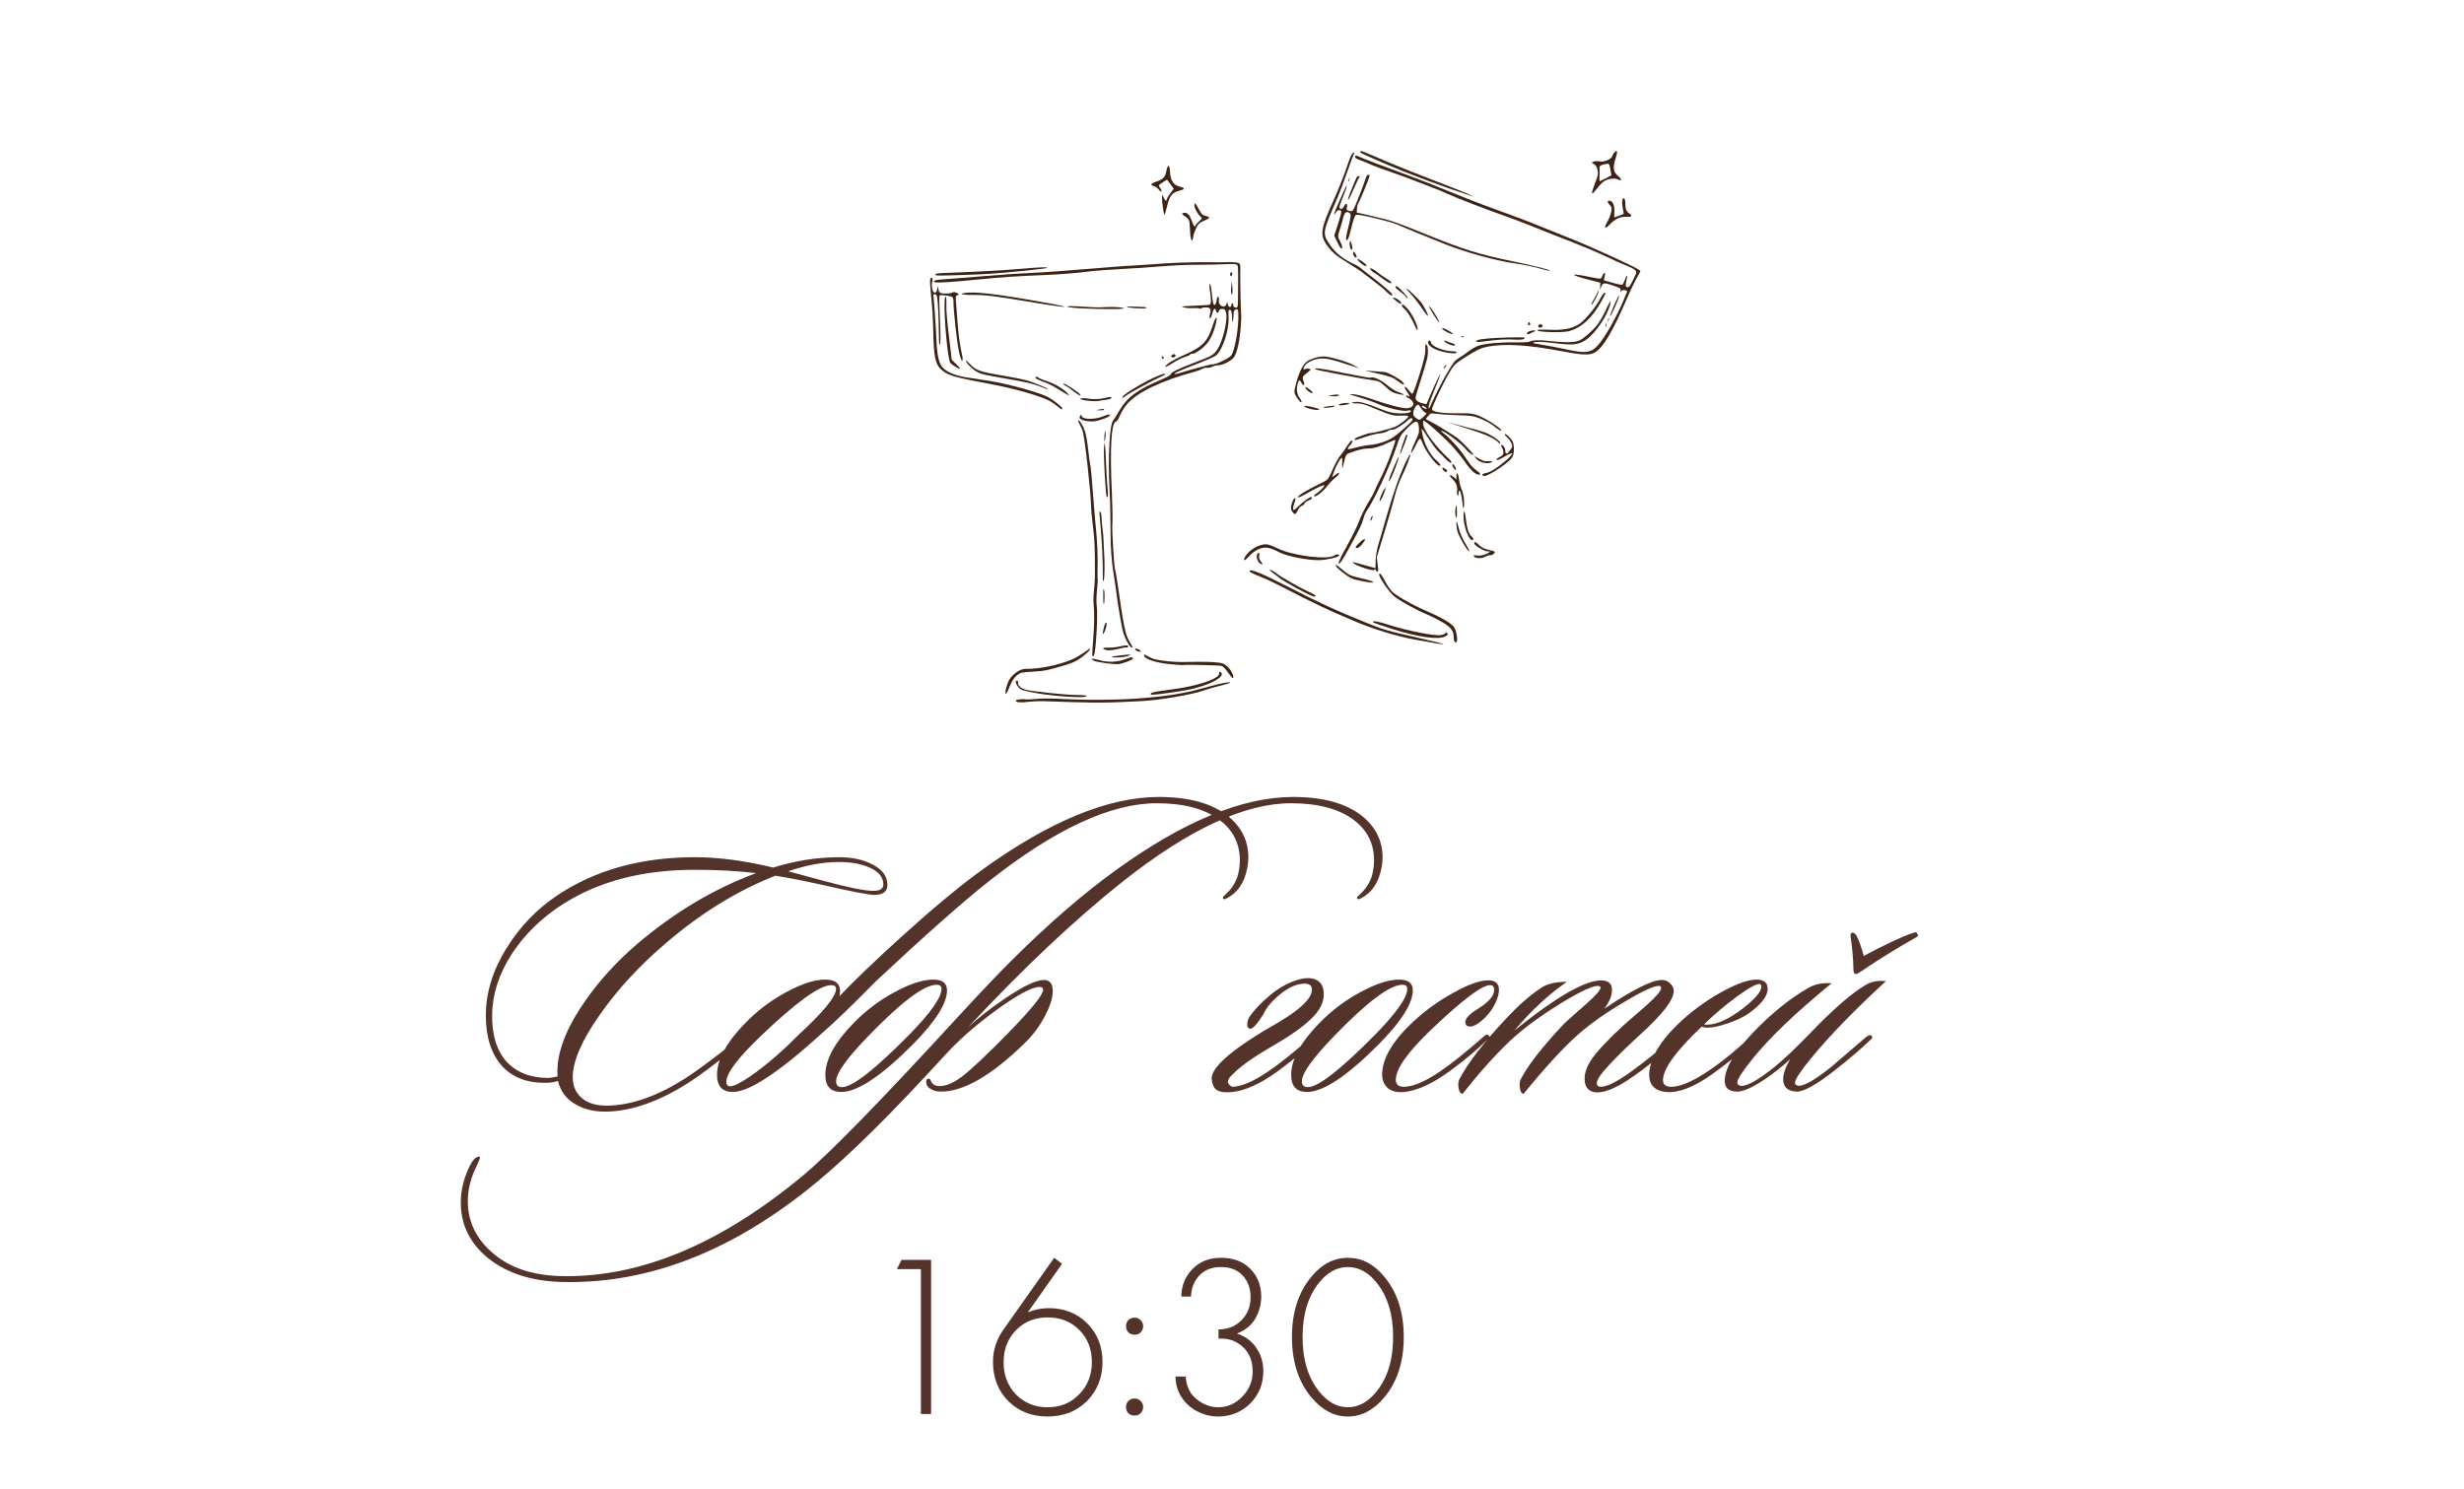 <?xml version="1.0" encoding="UTF-8"?> <svg xmlns="http://www.w3.org/2000/svg" width="326" height="197" viewBox="0 0 326 197" fill="none"><path d="M117.407 117.101C117.407 117.982 116.82 118.422 115.646 118.422C114.961 118.422 112.613 117.966 108.601 117.052C106.253 116.531 104.247 116.139 102.584 115.878C97.529 117.868 92.669 120.868 88.005 124.88C84.549 127.848 81.678 130.962 79.395 134.224C76.982 137.648 75.775 140.42 75.775 142.54C75.775 143.681 76.167 144.595 76.95 145.28C77.765 145.997 78.955 146.34 80.521 146.307C83.652 146.209 87.011 145.019 90.598 142.736C92.131 141.757 94.251 140.192 96.958 138.039C97.415 137.681 97.692 137.55 97.79 137.648C97.985 137.844 97.839 138.153 97.349 138.577C94.675 140.763 92.539 142.361 90.941 143.372C87.158 145.752 83.652 146.992 80.423 147.09C78.76 147.155 77.325 146.829 76.118 146.111C74.911 145.426 74.145 144.399 73.819 143.029C73.492 143.16 73.052 143.241 72.498 143.274C69.889 143.372 67.867 142.638 66.431 141.072C64.996 139.474 64.279 137.24 64.279 134.37C64.279 131.37 65.192 128.402 67.019 125.467C68.747 122.662 70.965 120.346 73.672 118.52C78.727 115.128 84.809 113.432 91.919 113.432C95.083 113.432 98.54 113.889 102.29 114.802C105.226 113.889 108.128 113.432 110.998 113.432C112.825 113.432 114.341 113.775 115.548 114.46C116.787 115.112 117.407 115.992 117.407 117.101ZM116.869 117.052C116.869 116.107 116.298 115.373 115.156 114.851C114.048 114.329 112.661 114.068 110.998 114.068C108.878 114.068 106.644 114.476 104.296 115.291C105.34 115.585 106.84 115.992 108.797 116.514C112.156 117.427 114.406 117.884 115.548 117.884C116.428 117.884 116.869 117.607 116.869 117.052ZM100.04 115.536C97.594 115.242 94.887 115.096 91.919 115.096C85.07 115.096 79.281 116.596 74.552 119.596C71.715 121.39 69.432 123.608 67.704 126.249C66.008 128.891 65.143 131.565 65.111 134.272C65.078 136.947 65.714 139.018 67.019 140.485C68.356 141.92 70.198 142.638 72.547 142.638C72.775 142.638 73.183 142.573 73.77 142.442C73.574 139.735 74.634 136.637 76.95 133.147C78.906 130.179 81.369 127.424 84.337 124.88C89.261 120.705 94.496 117.591 100.04 115.536ZM111.06 131.826C113.115 129.674 115.871 127.032 119.328 123.901C123.47 120.151 127.008 117.215 129.943 115.096C138.847 108.671 146.642 105.458 153.327 105.458C157.274 105.458 160.307 106.29 162.427 107.953C164.253 109.421 165.166 111.263 165.166 113.481C165.166 113.938 165.117 114.394 165.02 114.851C164.661 116.775 163.764 118.112 162.329 118.862C162.035 119.026 161.856 119.026 161.791 118.862C161.758 118.765 161.856 118.618 162.084 118.422C163.095 117.509 163.699 116.465 163.894 115.291C163.992 114.802 164.041 114.329 164.041 113.873C164.041 111.655 163.161 109.877 161.399 108.54C159.443 107.04 156.654 106.29 153.034 106.29C146.935 106.29 139.516 109.747 130.775 116.661C127.351 119.368 122.361 123.787 115.805 129.919C112.968 132.821 110.62 135.088 108.761 136.718C103.053 141.904 99.124 144.497 96.971 144.497C95.569 144.497 94.867 143.747 94.867 142.246C94.867 140.192 96.139 137.876 98.683 135.3C100.314 133.636 102.157 132.267 104.211 131.19C106.168 130.147 107.815 129.625 109.152 129.625C110.75 129.625 111.386 130.359 111.06 131.826ZM109.984 130.359C108.451 130.359 105.32 132.625 100.591 137.159C97.591 140.029 96.09 142.034 96.09 143.176C96.09 143.437 96.188 143.616 96.384 143.714C96.841 143.91 97.998 143.339 99.857 142.002C101.749 140.632 103.706 138.92 105.728 136.865C108.957 133.897 110.587 131.892 110.62 130.848C110.62 130.522 110.408 130.359 109.984 130.359ZM125.294 131.044C125.294 132.74 123.827 135.088 120.892 138.088C116.652 142.361 113.456 144.497 111.303 144.497C109.901 144.497 109.2 143.747 109.2 142.246C109.2 140.192 110.472 137.876 113.015 135.3C114.646 133.636 116.489 132.267 118.543 131.19C120.5 130.147 122.147 129.625 123.484 129.625C124.691 129.625 125.294 130.098 125.294 131.044ZM123.925 130.31C122.261 130.31 119.228 132.593 114.825 137.159C112.021 140.061 110.618 142.034 110.618 143.078C110.618 143.6 110.879 143.861 111.401 143.861C112.771 143.861 115.755 141.529 120.353 136.865C123.158 133.995 124.561 131.989 124.561 130.848C124.561 130.489 124.349 130.31 123.925 130.31ZM182.776 114.851C182.417 116.775 181.521 118.112 180.086 118.862C179.792 119.026 179.613 119.026 179.547 118.862C179.515 118.765 179.613 118.618 179.841 118.422C180.852 117.509 181.455 116.465 181.651 115.291C181.749 114.802 181.798 114.329 181.798 113.873C181.798 111.655 180.917 109.877 179.156 108.54C177.199 107.04 174.411 106.29 170.791 106.29C164.692 106.29 157.272 109.747 148.532 116.661C142.237 121.651 135.421 128.076 128.083 135.936C129.42 134.696 131.051 133.424 132.975 132.12C135.388 130.489 137.101 129.674 138.112 129.674C138.894 129.674 139.286 130.163 139.286 131.142C139.286 132.055 138.927 133.18 138.209 134.517C137.525 135.822 136.66 136.979 135.617 137.99C131.149 142.361 127.398 144.513 124.365 144.448C123.876 144.448 123.419 144.301 122.995 144.008C122.734 143.845 122.588 143.6 122.555 143.274C122.522 142.948 122.604 142.768 122.8 142.736C122.995 142.703 123.126 142.834 123.191 143.127C123.387 143.486 123.696 143.681 124.12 143.714C125.034 143.779 126.094 143.355 127.3 142.442C128.54 141.496 130.578 139.572 133.415 136.67C136.481 133.539 138.014 131.631 138.014 130.946C138.014 130.718 137.851 130.603 137.525 130.603C136.546 130.603 134.655 131.614 131.85 133.636C129.078 135.659 126.778 137.681 124.952 139.703C118.103 147.204 112.51 152.748 108.172 156.336C97.181 165.467 85.93 169.903 74.417 169.642C70.308 169.544 66.997 168.468 64.486 166.413C62.138 164.456 60.964 162.027 60.964 159.124C60.964 157.656 61.29 156.189 61.942 154.721C62.431 153.612 62.904 153.058 63.361 153.058C63.426 153.058 63.475 153.074 63.508 153.107C63.54 153.205 63.377 153.629 63.019 154.379C62.269 155.912 61.893 157.428 61.893 158.928C61.893 161.668 63.019 163.984 65.269 165.875C67.487 167.767 70.454 168.761 74.172 168.859C84.609 169.12 95.339 164.652 106.362 155.455C109.754 152.618 116.44 145.769 126.42 134.908C129.779 131.256 132.355 128.549 134.149 126.788C138.845 122.124 143.362 118.226 147.7 115.096C156.604 108.671 164.398 105.458 171.084 105.458C175.03 105.458 178.063 106.29 180.183 107.953C182.01 109.421 182.923 111.263 182.923 113.481C182.923 113.938 182.874 114.394 182.776 114.851ZM169.37 135.153C172.175 133.457 173.578 132.055 173.578 130.946C173.578 130.424 173.251 130.163 172.599 130.163C171.36 130.163 170.023 130.864 168.588 132.267C167.935 132.886 167.462 133.522 167.169 134.175C166.321 135.544 165.718 136.197 165.359 136.131C165.131 136.066 165.016 135.871 165.016 135.544C165.016 135.218 165.114 134.892 165.31 134.566C165.897 133.685 166.81 132.723 168.05 131.68C168.93 130.93 169.892 130.342 170.936 129.919C172.012 129.495 172.893 129.348 173.578 129.478C174.621 129.674 175.143 130.375 175.143 131.582C175.143 132.691 174.572 133.783 173.431 134.859C172.322 135.936 170.544 137.175 168.098 138.577C165.685 139.98 164.005 141.187 163.06 142.198C162.277 142.882 162.261 143.421 163.011 143.812C164.185 143.812 165.767 143.143 167.756 141.806C169.256 140.795 171.213 139.23 173.626 137.11C173.855 136.882 174.05 136.849 174.214 137.012C174.409 137.142 174.377 137.306 174.116 137.501C172.746 138.871 171.034 140.306 168.979 141.806C166.761 143.404 164.804 144.301 163.109 144.497C162.163 144.595 161.494 144.529 161.103 144.301C160.679 144.105 160.418 143.633 160.32 142.882C160.092 141.284 163.109 138.708 169.37 135.153ZM186.923 131.044C186.923 132.74 185.455 135.088 182.52 138.088C178.28 142.361 175.084 144.497 172.932 144.497C171.529 144.497 170.828 143.747 170.828 142.246C170.828 140.192 172.1 137.876 174.644 135.3C176.275 133.636 178.117 132.267 180.172 131.19C182.129 130.147 183.776 129.625 185.113 129.625C186.32 129.625 186.923 130.098 186.923 131.044ZM185.553 130.31C183.89 130.31 180.857 132.593 176.454 137.159C173.649 140.061 172.247 142.034 172.247 143.078C172.247 143.6 172.508 143.861 173.029 143.861C174.399 143.861 177.383 141.529 181.982 136.865C184.787 133.995 186.189 131.989 186.189 130.848C186.189 130.489 185.977 130.31 185.553 130.31ZM197.881 132.658C197.425 133.636 196.772 134.468 195.924 135.153C195.37 135.61 194.897 135.838 194.506 135.838C194.082 135.838 193.87 135.642 193.87 135.251C193.87 134.762 194.424 134.175 195.533 133.49C196.968 132.609 197.685 131.777 197.685 130.995C197.685 130.571 197.506 130.359 197.147 130.359C196.071 130.359 193.462 132.332 189.32 136.278C186.222 139.246 184.673 141.447 184.673 142.882C184.673 143.502 185.031 143.812 185.749 143.812C186.923 143.812 188.505 143.143 190.494 141.806C191.994 140.795 193.951 139.23 196.365 137.11C196.593 136.882 196.789 136.849 196.952 137.012C197.147 137.142 197.115 137.306 196.854 137.501C195.484 138.871 193.772 140.306 191.717 141.806C189.499 143.404 187.543 144.301 185.847 144.497C184.901 144.595 184.167 144.432 183.645 144.008C183.123 143.551 182.863 142.931 182.863 142.149C182.895 140.029 184.281 137.697 187.021 135.153C188.651 133.653 190.429 132.381 192.353 131.337C194.277 130.261 195.794 129.723 196.903 129.723C197.849 129.723 198.321 130.147 198.321 130.995C198.321 131.451 198.175 132.006 197.881 132.658ZM221.785 137.354C221.916 137.485 221.802 137.729 221.443 138.088C219.617 139.784 217.806 141.252 216.013 142.491C213.73 144.089 212.001 144.758 210.827 144.497C210.044 144.301 209.653 143.714 209.653 142.736C209.653 141.92 209.979 141.04 210.631 140.094C211.414 138.985 212.817 137.501 214.839 135.642C215.85 134.762 216.861 133.881 217.872 133C219.144 131.859 219.78 131.109 219.78 130.75C219.78 130.554 219.682 130.457 219.486 130.457C218.801 130.457 217.285 131.158 214.936 132.56C212.49 133.995 210.436 135.447 208.772 136.914C206.881 138.577 204.484 141.187 201.581 144.741C201.32 144.741 201.157 144.481 201.092 143.959C201.027 143.502 201.059 143.127 201.19 142.834C202.103 141.04 203.962 138.643 206.767 135.642C206.962 135.414 207.957 134.517 209.751 132.952C211.088 131.777 211.757 131.027 211.757 130.701C211.757 130.603 211.708 130.538 211.61 130.506C211.055 130.277 209.359 131.027 206.522 132.756C203.717 134.484 201.451 136.164 199.722 137.795C197.765 139.654 195.694 141.969 193.509 144.741C193.248 144.741 193.069 144.481 192.971 143.959C192.906 143.47 192.938 143.094 193.069 142.834C194.21 140.648 196.314 137.925 199.38 134.664C200.978 132.968 202.494 131.647 203.929 130.701C204.712 130.179 205.837 129.919 207.305 129.919C204.891 131.582 202.576 133.734 200.358 136.376C206.261 131.614 210.24 129.413 212.295 129.772C212.947 129.902 213.273 130.31 213.273 130.995C213.273 131.777 212.931 132.609 212.246 133.49C216.029 130.946 218.573 129.674 219.877 129.674C220.301 129.674 220.66 129.821 220.954 130.114C221.28 130.408 221.443 130.75 221.443 131.142C221.443 132.316 219.943 134.256 216.942 136.963C215.54 138.235 214.235 139.507 213.029 140.779C211.854 142.018 211.267 142.866 211.267 143.323C211.267 143.649 211.447 143.812 211.806 143.812C212.621 143.812 213.974 143.127 215.866 141.757C217.758 140.388 219.47 139.001 221.003 137.599C221.361 137.273 221.622 137.191 221.785 137.354ZM233.87 130.848C233.87 131.826 233.022 132.919 231.326 134.126C230.674 134.582 229.777 135.006 228.635 135.398C227.526 135.789 226.63 135.985 225.945 135.985C225.586 135.985 225.325 135.936 225.162 135.838C221.738 139.067 220.025 141.431 220.025 142.931C220.025 143.518 220.384 143.812 221.102 143.812C222.178 143.812 223.597 143.258 225.358 142.149C227.282 140.942 229.353 139.295 231.571 137.208C231.897 136.914 232.125 136.849 232.255 137.012C232.386 137.175 232.304 137.403 232.011 137.697C230.119 139.425 228.244 140.942 226.385 142.246C224.004 143.91 222.015 144.66 220.417 144.497C218.819 144.334 218.085 143.453 218.215 141.855C218.411 139.866 219.683 137.746 222.031 135.495C223.662 133.93 225.504 132.56 227.559 131.386C229.646 130.212 231.261 129.625 232.402 129.625C233.381 129.625 233.87 130.033 233.87 130.848ZM232.94 130.261C232.647 130.033 231.619 130.554 229.858 131.826C228.228 133.033 226.76 134.272 225.456 135.544C225.553 135.577 225.684 135.593 225.847 135.593C227.184 135.593 228.831 134.827 230.788 133.294C232.288 132.087 233.038 131.174 233.038 130.554C233.038 130.424 233.006 130.326 232.94 130.261ZM249.525 129.821C245.318 133.702 242.024 137.094 239.643 139.996C238.208 141.757 237.49 142.85 237.49 143.274C237.49 143.437 237.572 143.551 237.735 143.616C238.355 143.91 239.855 143.111 242.236 141.219C242.301 141.154 243.883 139.8 246.981 137.159C247.274 136.963 247.486 136.93 247.617 137.061C247.78 137.224 247.731 137.403 247.47 137.599C246.329 138.708 244.763 140.045 242.774 141.611C240.328 143.535 238.632 144.481 237.686 144.448C236.512 144.383 235.925 143.845 235.925 142.834C235.925 142.083 236.235 141.187 236.854 140.143C236.43 140.567 235.86 141.056 235.142 141.611C232.696 143.502 230.935 144.448 229.859 144.448C228.75 144.448 228.195 143.975 228.195 143.029C228.195 141.399 229.418 139.295 231.864 136.718C234.311 134.142 236.789 132.136 239.3 130.701C240.148 130.212 241.159 130.016 242.333 130.114C237.67 133.93 234.213 137.224 231.962 139.996C230.56 141.725 229.859 142.801 229.859 143.225C229.859 143.421 229.94 143.551 230.103 143.616C230.788 143.942 232.354 143.127 234.8 141.17C235.941 140.257 237.49 138.789 239.447 136.767C242.545 133.539 245.024 131.386 246.883 130.31C247.568 129.886 248.449 129.723 249.525 129.821ZM244.828 123.803C244.828 123.543 244.926 123.412 245.122 123.412C245.252 123.412 245.399 123.51 245.562 123.706C245.888 124.26 246.231 125.19 246.59 126.494C249.394 124.994 251.514 123.999 252.949 123.51C253.406 123.314 253.634 123.331 253.634 123.559C253.862 123.722 253.814 123.885 253.487 124.048C250.846 125.548 248.449 127.032 246.296 128.5C245.905 128.761 245.66 128.891 245.562 128.891C245.334 128.891 245.22 128.679 245.22 128.255C245.187 126.788 245.057 125.304 244.828 123.803Z" fill="#53332A"></path><path d="M121.842 187.105V167.938H118.663L119.274 166.715H123.187V187.105H121.842ZM139.477 166.44L140.516 167.235L135.992 173.654C136.868 173.288 137.796 173.104 138.774 173.104C140.812 173.104 142.503 173.777 143.849 175.122C145.194 176.467 145.866 178.169 145.866 180.227C145.866 182.286 145.184 184.008 143.818 185.394C142.453 186.759 140.71 187.442 138.59 187.442C136.512 187.442 134.79 186.769 133.424 185.424C132.059 184.059 131.376 182.316 131.376 180.197C131.376 178.709 131.814 177.323 132.69 176.039L139.477 166.44ZM134.433 184.538C135.554 185.658 136.95 186.219 138.621 186.219C140.292 186.219 141.678 185.648 142.779 184.507C143.9 183.366 144.46 181.949 144.46 180.258C144.46 178.525 143.91 177.109 142.809 176.008C141.709 174.887 140.313 174.327 138.621 174.327C136.929 174.327 135.533 174.887 134.433 176.008C133.332 177.129 132.782 178.546 132.782 180.258C132.782 181.97 133.332 183.396 134.433 184.538ZM149.286 176.314C149.082 176.09 148.98 175.815 148.98 175.489C148.98 175.163 149.082 174.898 149.286 174.694C149.51 174.47 149.785 174.358 150.111 174.358C150.437 174.358 150.702 174.47 150.906 174.694C151.13 174.898 151.242 175.163 151.242 175.489C151.242 175.815 151.13 176.09 150.906 176.314C150.702 176.518 150.437 176.62 150.111 176.62C149.785 176.62 149.51 176.518 149.286 176.314ZM149.286 187.014C149.082 186.79 148.98 186.514 148.98 186.188C148.98 185.862 149.082 185.597 149.286 185.394C149.51 185.169 149.785 185.057 150.111 185.057C150.437 185.057 150.702 185.169 150.906 185.394C151.13 185.597 151.242 185.862 151.242 186.188C151.242 186.514 151.13 186.79 150.906 187.014C150.702 187.218 150.437 187.319 150.111 187.319C149.785 187.319 149.51 187.218 149.286 187.014ZM155.527 182.153H156.872C156.912 182.948 157.137 183.671 157.544 184.324C157.931 184.874 158.461 185.332 159.134 185.699C159.806 186.046 160.479 186.219 161.152 186.219C162.395 186.219 163.465 185.75 164.361 184.813C165.279 183.875 165.737 182.764 165.737 181.48C165.737 179.809 165.095 178.566 163.811 177.751C163.077 177.282 162.211 177.078 161.213 177.139V175.917C162.313 175.917 163.23 175.601 163.964 174.969C164.963 174.133 165.462 173.023 165.462 171.637C165.462 170.495 165.116 169.548 164.423 168.794C163.73 168.04 162.772 167.663 161.549 167.663C160.285 167.663 159.307 168.06 158.614 168.855C157.962 169.568 157.616 170.475 157.575 171.576H156.291C156.311 170.129 156.811 168.906 157.789 167.907C158.747 166.929 160 166.44 161.549 166.44C163.179 166.44 164.474 166.929 165.431 167.907C166.389 168.885 166.868 170.098 166.868 171.545C166.868 172.564 166.613 173.532 166.104 174.449C165.594 175.346 164.779 176.019 163.658 176.467C164.738 176.813 165.584 177.435 166.196 178.332C166.827 179.228 167.143 180.268 167.143 181.45C167.143 183.141 166.563 184.568 165.401 185.73C164.239 186.871 162.823 187.442 161.152 187.442C160.194 187.442 159.266 187.207 158.37 186.739C157.473 186.27 156.77 185.618 156.26 184.782C155.771 183.987 155.527 183.111 155.527 182.153ZM173.528 168.916C174.894 167.265 176.493 166.44 178.328 166.44C180.162 166.44 181.762 167.265 183.127 168.916C184.86 170.974 185.726 173.644 185.726 176.925C185.726 180.207 184.86 182.877 183.127 184.935C181.721 186.606 180.121 187.442 178.328 187.442C176.534 187.442 174.934 186.606 173.528 184.935C171.796 182.877 170.93 180.207 170.93 176.925C170.93 173.644 171.796 170.974 173.528 168.916ZM174.537 184.14C175.658 185.526 176.921 186.219 178.328 186.219C179.734 186.219 180.997 185.526 182.118 184.14C183.586 182.326 184.319 179.921 184.319 176.925C184.319 173.93 183.586 171.525 182.118 169.711C181.018 168.345 179.754 167.663 178.328 167.663C176.901 167.663 175.637 168.345 174.537 169.711C173.07 171.525 172.336 173.93 172.336 176.925C172.336 179.921 173.07 182.326 174.537 184.14Z" fill="#53332A"></path><path d="M213.562 20.207C213.448 20.355 213.321 20.562 213.294 20.682C213.203 21.072 212.175 21.482 211.65 21.36C211.379 21.298 211.028 21.311 210.835 21.393C210.538 21.514 210.535 21.529 210.874 21.702C211.101 21.818 211.286 22.113 211.36 22.478C211.477 22.995 211.444 23.208 211.039 24.204C210.479 25.67 210.507 25.96 211.142 25.128C211.42 24.75 211.845 24.28 212.099 24.07C212.607 23.651 213.606 23.503 214.131 23.766C214.622 24.038 214.566 23.662 214.058 23.26C213.444 22.77 213.365 22.152 213.747 20.977C214.063 20.023 213.99 19.722 213.562 20.207ZM213.064 22.43L213.201 23.204L212.427 23.609C211.997 23.826 211.641 23.996 211.63 23.977C211.607 23.941 211.611 23.578 211.63 23.156C211.648 22.734 211.644 22.275 211.626 22.145C211.601 21.981 211.771 21.862 212.139 21.774C212.91 21.589 212.913 21.574 213.064 22.43Z" fill="#3D2314"></path><path d="M214.639 26.502C214.597 26.682 214.625 27.178 214.707 27.576C214.789 27.974 214.84 28.302 214.821 28.313C214.788 28.321 214.528 28.419 214.212 28.551C213.901 28.669 213.626 28.763 213.596 28.756C213.55 28.746 213.553 28.462 213.584 28.122C213.656 27.333 213.415 26.661 213.04 26.575C212.635 26.481 212.609 26.728 212.99 27.132C213.246 27.396 213.279 27.593 213.161 28.103C213.081 28.448 212.853 29.027 212.646 29.374C212.146 30.237 212.35 30.379 213.021 29.666C213.671 28.979 214.412 28.645 215.161 28.692C215.846 28.74 216.026 28.576 215.617 28.292C215.163 27.997 215.034 27.667 215.04 26.958C215.054 26.282 214.767 25.948 214.639 26.502Z" fill="#3D2314"></path><path d="M179.985 20.051C179.841 20.191 180.026 20.281 183.61 21.821C186.432 23.026 191.442 24.895 194.168 25.762L195.052 26.046L193.978 25.56C193.39 25.298 191.432 24.529 189.628 23.844C187.825 23.159 185.087 22.067 183.546 21.411C179.933 19.865 180.094 19.918 179.985 20.051Z" fill="#3D2314"></path><path d="M178.863 20.394C178.75 20.541 178.403 21.425 178.088 22.378C177.772 23.332 177.014 25.241 176.4 26.599C174.757 30.215 174.623 31.068 175.472 32.323C176.159 33.319 176.763 33.853 178.237 34.731C179.043 35.217 180.004 35.85 180.364 36.139C180.739 36.431 181.464 36.993 181.976 37.38C182.499 37.785 183.007 38.187 183.11 38.29C183.674 38.862 184.064 39.158 184.156 39.1C184.215 39.051 184.206 38.954 184.148 38.862C183.995 38.637 182.366 37.265 181.244 36.437C180.733 36.05 180.156 35.601 179.974 35.433C179.788 35.279 179.413 35.05 179.138 34.94C177.733 34.314 176.64 33.43 175.948 32.386C174.926 30.854 174.932 30.824 176.999 26.059C177.272 25.427 177.832 23.962 178.23 22.79C178.642 21.622 179.031 20.559 179.11 20.419C179.295 20.099 179.142 20.079 178.863 20.394Z" fill="#3D2314"></path><path d="M179.272 20.726C179.237 20.876 179.468 21.04 180.07 21.242C180.521 21.41 181.158 21.667 181.471 21.819C181.784 21.97 183.037 22.434 184.241 22.838C185.456 23.262 186.988 23.821 187.666 24.104C188.348 24.372 189.263 24.726 189.7 24.89C190.136 25.054 190.946 25.384 191.474 25.632C192.703 26.201 196.946 27.829 198.982 28.537C199.832 28.828 201.304 29.374 202.257 29.768C203.213 30.147 204.719 30.748 205.589 31.091C209.147 32.467 211.023 33.248 212.521 33.957C213.388 34.379 214.538 34.882 215.087 35.104C216.345 35.616 216.626 35.839 216.435 36.252C215.68 37.878 215.575 38.059 215.289 37.993C215.049 37.938 215.032 37.807 215.184 37.148C215.385 36.278 215.257 36.217 214.969 37.05C214.867 37.358 214.726 37.626 214.637 37.669C214.563 37.715 213.97 37.609 213.35 37.418L212.192 37.087L212.317 36.548C212.456 35.948 212.195 35.983 211.959 36.591C211.827 36.956 211.812 36.952 210.06 36.594C209.08 36.384 208.263 36.289 208.246 36.364C208.229 36.439 209.004 36.713 209.962 36.951L211.723 37.405L211.709 37.876L211.695 38.347L211.86 37.911C212.059 37.388 212.269 37.374 213.54 37.826C214.361 38.11 214.47 38.183 214.419 38.471C214.376 38.729 214.387 38.748 214.496 38.552C214.575 38.412 214.765 38.346 214.99 38.398C215.275 38.464 215.337 38.541 215.232 38.722C215.167 38.865 214.98 39.264 214.848 39.628C214.025 41.681 212.309 44.727 211.421 45.69C210.487 46.721 209.74 46.802 207.004 46.185C206.009 45.97 204.659 45.721 204.017 45.62C203.358 45.531 202.829 45.425 202.843 45.364C202.884 45.185 204.129 45.204 205.557 45.392C208.139 45.721 208.852 45.649 209.908 44.914C211.119 44.056 212.684 41.734 213.042 40.253C213.202 39.563 213.012 39.836 212.444 41.062C212.16 41.676 211.685 42.498 211.404 42.891C210.787 43.711 209.418 44.911 208.868 45.1C208.263 45.323 206.85 45.344 205.265 45.151C203.71 44.965 202.836 44.984 202.406 45.2C202.261 45.278 201.395 45.33 200.482 45.308C198.594 45.266 196.507 45.463 195.637 45.736C195.31 45.85 194.733 46.158 194.364 46.452C193.999 46.731 193.416 47.133 193.083 47.34C192.399 47.767 192.279 47.944 191.17 49.867C190.474 51.096 189.249 53.592 189.147 53.963C189.126 54.053 189.081 54.043 189.012 53.932C188.939 53.836 189.234 52.973 189.756 51.672C190.225 50.533 190.592 49.56 190.569 49.523C190.523 49.449 189.781 51.015 189.168 52.436L188.734 53.489L188.179 53.36C187.878 53.291 187.539 53.118 187.413 52.978C187.199 52.739 187.234 52.589 187.903 50.517C188.292 49.312 188.705 47.939 188.812 47.474C189.002 46.586 188.936 45.639 188.681 45.58C188.591 45.559 188.548 45.676 188.577 45.825C188.602 45.988 188.599 46.414 188.545 46.781C188.464 47.678 187.035 52.148 186.855 52.107C186.765 52.086 186.533 51.858 186.341 51.593C185.832 50.922 185.644 51.116 186.135 51.798C186.538 52.381 186.595 52.615 186.269 52.382C186.16 52.309 186.051 52.3 186.034 52.375C186.016 52.45 186.146 52.574 186.331 52.664C187.274 53.167 187.195 53.922 186.176 54.019C185.563 54.066 183.697 53.587 181.209 52.712C180.434 52.438 179.477 52.201 179.042 52.164C178.327 52.109 178.41 52.16 179.936 52.607C180.854 52.883 181.934 53.275 182.348 53.465C183.389 53.959 185.687 54.49 186.178 54.351C186.401 54.276 186.622 54.279 186.653 54.35C186.803 54.59 186.069 54.752 185.022 54.699C184.116 54.648 183.699 54.535 182.381 54.01C180.569 53.291 179.882 53.116 179.263 53.194C178.61 53.28 178.818 53.407 179.584 53.379C180.107 53.373 180.539 53.489 181.734 54.002C183.983 54.949 184.355 55.05 185.348 54.996C185.86 54.972 186.298 54.994 186.333 55.05C186.448 55.234 185.21 56.212 184.508 56.507C183.863 56.769 181.529 57.35 181.319 57.302C181.169 57.267 179.479 57.871 179.32 58.008C179.037 58.274 179.303 58.288 179.927 58.054C180.881 57.69 182.094 57.37 182.721 57.326C183.031 57.287 183.44 57.16 183.61 57.042C183.798 56.911 184.069 56.832 184.205 56.863C184.475 56.926 185.673 56.192 186.323 55.569C186.65 55.25 186.946 55.271 186.873 55.585C186.821 55.81 185.029 57.402 184.302 57.881C183.555 58.371 182.27 58.801 181.288 58.874C180.657 58.933 179.811 59.101 178.833 59.364C178.226 59.524 178.183 59.435 178.575 58.973C178.945 58.537 179.02 58.349 178.825 58.304C178.75 58.287 178.486 58.605 178.239 58.99C178.003 59.394 177.624 59.938 177.408 60.188C177.013 60.665 176.655 61.324 176.048 62.716C175.725 63.431 175.619 63.548 174.696 63.982C173.042 64.769 171.755 65.545 171.7 65.785C171.672 65.905 172.107 65.737 172.706 65.402C174.205 64.532 175.265 64.051 175.217 64.261C175.168 64.471 174.573 65.06 174.129 65.336C173.945 65.451 173.816 65.595 173.851 65.651C173.993 65.857 175.004 65.112 175.511 64.424C175.788 64.046 176.269 63.541 176.56 63.308C176.866 63.079 177.138 62.794 177.169 62.659C177.189 62.506 177.036 62.55 176.727 62.794L176.232 63.153L176.545 62.278C176.862 61.388 177.538 60.312 177.573 60.636C177.601 60.722 177.59 61.114 177.578 61.506C177.564 62.182 177.568 62.167 177.818 61.151C178.066 60.15 178.094 60.094 178.644 59.905C179.733 59.509 180.436 59.34 180.956 59.35C181.681 59.36 182.678 59.085 183.664 58.586C184.124 58.377 184.528 58.202 184.588 58.215C184.648 58.229 184.582 58.514 184.458 58.849C184.329 59.198 184.049 60.002 183.821 60.644C183.578 61.283 183.065 62.475 182.654 63.296C182.243 64.117 181.875 64.885 181.844 65.019C181.813 65.154 181.455 65.814 181.03 66.489C180.619 67.168 180.064 68.272 179.829 68.944C179.58 69.613 178.837 71.115 178.189 72.276C177.54 73.437 177.039 74.442 177.097 74.534C177.224 74.738 177.559 74.246 178.576 72.381C179.943 69.886 180.217 69.318 180.373 68.643C180.453 68.299 180.683 67.783 180.869 67.526C181.777 66.267 183.993 61.473 184.761 59.108C185.207 57.727 185.291 57.572 186.179 56.672C187.295 55.541 187.62 55.505 187.725 56.556C187.785 57.186 187.74 57.381 187.286 58.318C187.012 58.886 186.754 59.522 186.728 59.705C186.655 60.02 186.67 60.023 186.888 59.695C187.027 59.506 187.273 59.057 187.441 58.67C187.622 58.301 187.815 58.014 187.875 58.028C187.95 58.045 188.113 58.367 188.262 58.749C188.623 59.717 189.964 61.512 190.415 61.616C190.715 61.685 190.552 61.364 190.104 60.976C189.148 60.186 188.302 58.506 188.11 57.008C188.062 56.602 188.1 56.643 188.554 57.348C189.512 58.817 190.102 59.617 190.447 59.902C190.633 60.056 190.904 60.323 191.038 60.496C191.172 60.67 191.457 60.941 191.661 61.083C192.188 61.473 192.159 61.119 191.623 60.632C190.05 59.226 188.456 57.088 188.306 56.233C188.26 55.953 188.27 55.703 188.325 55.669C188.492 55.565 191.156 57.934 192.224 59.128C192.739 59.706 193.466 60.6 193.819 61.124C194.469 62.08 195.1 62.699 195.551 62.804C195.986 62.904 195.869 62.593 195.32 62.229C195.036 62.021 194.636 61.629 194.459 61.367C194.268 61.101 193.876 60.537 193.58 60.105C192.989 59.242 191.555 57.71 190.98 57.325C190.776 57.183 190.635 57.039 190.687 57.02C190.927 56.87 193.448 58.764 194.026 59.545C194.268 59.87 194.994 60.353 194.919 60.131C194.864 59.96 193.846 58.888 193.051 58.151C192.58 57.726 190.005 56.136 189.107 55.707C188.851 55.585 188.643 55.458 188.65 55.428C188.664 55.368 189.071 54.909 189.258 54.715C189.295 54.692 189.748 54.718 190.272 54.776C190.793 54.849 192.028 54.914 193.001 54.949C194.605 54.989 194.913 55.028 195.914 55.418C196.536 55.672 197.336 56.11 197.72 56.435C198.103 56.761 198.504 57.011 198.601 57.002C198.911 56.963 197.626 56.019 196.513 55.43C195.184 54.743 194.809 54.657 192.966 54.688C190.918 54.72 189.508 54.521 189.461 54.178C189.415 53.899 190.79 50.964 191.736 49.335C192.367 48.249 192.47 48.146 194.063 47.14C195.342 46.331 195.979 46.036 196.758 45.884C199.06 45.438 202.118 45.623 206.62 46.475C209.363 46.998 210.302 47.042 210.994 46.649C212.122 46.01 213.406 43.812 215.465 39.013C215.76 38.355 216.224 37.372 216.521 36.841L217.049 35.857L216.75 35.646C216.193 35.249 210.47 32.63 207.992 31.647C206.648 31.099 204.561 30.269 203.36 29.786C202.177 29.291 199.745 28.382 197.977 27.752C196.208 27.122 193.437 26.038 191.805 25.361C190.174 24.684 187.505 23.64 185.856 23.038C182.981 21.994 180.319 20.984 179.652 20.656C179.422 20.555 179.306 20.576 179.272 20.726ZM188.011 54.017C188.158 54.272 188.402 54.517 188.545 54.582C188.805 54.69 188.798 54.72 188.316 55.161C187.812 55.629 187.794 55.64 187.359 55.334C187.021 55.083 186.932 54.92 186.989 54.538C187.051 54.063 187.419 53.501 187.644 53.553C187.704 53.566 187.876 53.78 188.011 54.017ZM188.676 53.949C188.828 54.111 188.806 54.137 188.536 54.075C188.356 54.033 188.178 53.913 188.15 53.828C188.075 53.605 188.42 53.685 188.676 53.949Z" fill="#3D2314"></path><path d="M180.869 23.196C180.806 23.26 180.613 23.753 180.433 24.327C180.241 24.883 179.835 25.957 179.526 26.675C178.982 28.003 178.963 28.014 178.543 27.917C178.182 27.834 178.121 27.756 178.191 27.456C178.319 26.902 178.077 26.783 177.836 27.28C177.627 27.705 177.243 27.79 177.218 27.421C177.197 27.306 177.414 26.708 177.668 26.088C177.941 25.456 178.172 24.799 178.184 24.612C178.192 24.44 177.935 24.934 177.595 25.723C177.254 26.513 176.867 27.434 176.712 27.762C176.41 28.45 176.443 28.584 176.788 28.048C176.949 27.832 177.112 27.744 177.285 27.816C177.556 27.941 177.532 28.046 176.942 29.916L176.523 31.177L176.916 32.01C177.126 32.469 177.369 32.857 177.429 32.871C177.684 32.93 177.629 32.554 177.3 31.925C176.967 31.311 176.966 31.248 177.274 30.324C177.444 29.795 177.659 29.071 177.735 28.741C177.888 28.081 178.221 27.874 178.597 28.23C178.768 28.38 178.725 28.701 178.391 30.077C178.067 31.344 178.022 31.744 178.172 31.779C178.322 31.814 178.479 31.408 178.785 30.152C179.071 28.986 179.271 28.464 179.423 28.421C179.735 28.303 183.813 29.278 184.721 29.661C185.452 29.988 188.835 31.371 191.298 32.351C193.787 33.353 197.89 34.491 200.128 34.803C201.233 34.948 202.881 35.282 203.771 35.535C204.944 35.87 205.263 35.927 204.912 35.736C204.614 35.588 202.818 35.141 200.495 34.651C195.617 33.65 193.699 33.048 188.464 30.922C184.791 29.425 184.088 29.183 181.925 28.683L179.492 28.121L179.542 27.564C179.551 27.25 179.661 26.912 179.771 26.779C179.903 26.62 181.124 23.665 181.221 23.245C181.249 23.126 180.971 23.093 180.869 23.196Z" fill="#3D2314"></path><path d="M179.552 23.378C179.406 23.533 178.289 26.307 178.347 26.399C178.417 26.51 178.608 26.16 179.196 24.78C179.491 24.121 179.772 23.523 179.849 23.462C179.912 23.397 179.895 23.331 179.805 23.31C179.73 23.292 179.611 23.328 179.552 23.378Z" fill="#3D2314"></path><path d="M178.435 23.789C178.387 23.998 178.399 24.08 178.469 23.986C178.52 23.903 178.561 23.723 178.555 23.611C178.531 23.511 178.484 23.579 178.435 23.789Z" fill="#3D2314"></path><path d="M154.319 22.631C154.158 23.463 153.905 23.736 152.913 24.059C152.244 24.284 152.147 24.498 152.642 24.613C152.838 24.658 153.137 24.869 153.321 25.101C153.688 25.565 153.837 25.331 153.473 24.852C153.232 24.528 153.25 24.516 153.812 24.141L154.403 23.772L154.851 24.365L155.296 24.974L154.887 25.511C154.657 25.821 154.432 26.179 154.401 26.314C154.317 26.674 154.201 26.631 153.952 26.132L153.728 25.732L153.732 26.128C153.757 26.908 153.967 28.393 154.057 28.414C154.102 28.425 154.272 27.895 154.421 27.251C154.733 25.902 155.088 25.462 156.06 25.229C156.815 25.041 156.82 24.884 156.087 24.699C155.25 24.489 154.865 23.895 154.804 22.791C154.751 21.721 154.514 21.65 154.319 22.631Z" fill="#3D2314"></path><path d="M211.375 38.62C211.334 38.8 211.106 39.237 210.881 39.595C210.674 39.942 210.519 40.27 210.554 40.325C210.646 40.473 211.488 38.883 211.483 38.566C211.468 38.357 211.449 38.368 211.375 38.62Z" fill="#3D2314"></path><path d="M213.583 40.328C213.246 41.102 213.011 41.775 213.031 41.827C213.127 41.959 214.243 39.391 214.223 39.133C214.202 39.018 213.92 39.553 213.583 40.328Z" fill="#3D2314"></path><path d="M211.693 39.565C211.158 40.579 209.94 42.082 209.181 42.696C208.308 43.394 207.117 43.687 205.448 43.649C203.69 43.59 203.354 43.607 203.42 43.733C203.558 43.954 206.719 44.038 207.527 43.83C209.187 43.424 210.65 42.088 211.877 39.861C212.478 38.768 212.478 38.768 212.298 38.726C212.238 38.712 211.961 39.09 211.693 39.565Z" fill="#3D2314"></path><path d="M158.031 27.061C157.955 27.391 158.389 28.25 158.845 28.671C159.081 28.883 159.078 28.898 158.658 29.275C158.419 29.488 158.203 29.738 158.182 29.828C158.106 30.158 157.926 29.911 157.654 29.169C157.367 28.361 157.028 28.046 156.552 28.188C156.299 28.256 156.346 28.33 156.823 28.661C157.368 29.04 157.376 29.073 157.442 30.431C157.496 31.77 157.737 32.3 157.866 31.334C157.895 31.073 158.076 30.562 158.26 30.178C158.53 29.625 158.732 29.434 159.289 29.216C160.124 28.888 160.177 28.726 159.517 28.573C159.081 28.473 158.929 28.311 158.557 27.593C158.181 26.891 158.09 26.806 158.031 27.061Z" fill="#3D2314"></path><path d="M178.57 32.298C178.568 32.787 178.727 33.124 178.894 33.02C179.008 32.936 178.784 31.921 178.649 31.889C178.589 31.875 178.562 32.059 178.57 32.298Z" fill="#3D2314"></path><path d="M179.024 33.426C178.962 33.696 179.277 34.179 179.462 34.064C179.536 34.018 179.472 33.814 179.337 33.577C179.126 33.26 179.069 33.231 179.024 33.426Z" fill="#3D2314"></path><path d="M179.614 34.288C179.576 34.453 180.295 35.109 180.61 35.182C180.775 35.22 180.831 35.185 180.776 35.078C180.603 34.801 179.646 34.153 179.614 34.288Z" fill="#3D2314"></path><path d="M212.756 42.304C212.707 42.514 212.72 42.596 212.789 42.502C212.84 42.419 212.882 42.239 212.876 42.127C212.852 42.026 212.804 42.094 212.756 42.304Z" fill="#3D2314"></path><path d="M181.417 35.766C181.539 35.92 181.725 36.074 181.8 36.091C181.89 36.112 182.258 36.371 182.621 36.645C183.464 37.313 184.06 37.609 184.101 37.429C184.122 37.339 183.845 37.101 183.482 36.891C183.104 36.677 182.574 36.302 182.282 36.061C182.008 35.808 181.634 35.579 181.469 35.541C181.168 35.471 181.168 35.471 181.417 35.766Z" fill="#3D2314"></path><path d="M212.443 43.015C212.395 43.225 212.407 43.307 212.477 43.212C212.527 43.13 212.569 42.95 212.563 42.838C212.539 42.737 212.492 42.805 212.443 43.015Z" fill="#3D2314"></path><path d="M186.064 38.185C186.092 38.271 186.413 38.661 186.783 39.046C187.149 39.447 187.746 40.217 188.119 40.792C188.507 41.372 188.848 41.814 188.904 41.779C189.03 41.714 188.363 40.422 187.943 39.915C187.499 39.37 186.001 37.981 186.064 38.185Z" fill="#3D2314"></path><path d="M184.617 37.992C184.6 38.066 184.847 38.297 185.173 38.531C185.487 38.745 185.841 39.064 185.963 39.219C186.067 39.385 186.2 39.495 186.255 39.46C186.366 39.391 185.054 37.95 184.829 37.898C184.724 37.874 184.635 37.917 184.617 37.992Z" fill="#3D2314"></path><path d="M202.173 42.764C202.141 42.899 202.192 43.021 202.267 43.039C202.357 43.059 202.431 43.013 202.449 42.938C202.47 42.849 202.434 42.73 202.354 42.664C202.289 42.602 202.2 42.644 202.173 42.764Z" fill="#3D2314"></path><path d="M203.52 43.103C203.488 43.237 203.576 43.337 203.733 43.342C204.126 43.353 204.251 43.019 203.891 42.936C203.71 42.894 203.554 42.953 203.52 43.103Z" fill="#3D2314"></path><path d="M184.285 39.428C184.272 39.488 185.17 40.186 185.305 40.217C185.516 40.266 185.371 39.932 185.087 39.724C184.723 39.451 184.317 39.294 184.285 39.428Z" fill="#3D2314"></path><path d="M189.088 40.541C189.043 40.736 190.312 42.703 190.423 42.634C190.46 42.611 190.2 42.093 189.816 41.498C189.434 40.889 189.105 40.466 189.088 40.541Z" fill="#3D2314"></path><path d="M202.638 43.754C202.247 43.805 201.955 44.038 202.044 44.201C202.079 44.256 202.225 44.242 202.351 44.177C202.48 44.096 202.743 43.983 202.936 43.902C203.322 43.738 203.179 43.673 202.638 43.754Z" fill="#3D2314"></path><path d="M162.354 34.691C161.921 34.717 160.877 34.712 160.058 34.697C158.042 34.657 154.516 34.789 152.239 34.989C151.835 35.022 150.823 35.088 149.99 35.133C149.161 35.162 146.372 35.386 143.793 35.594C141.225 35.822 137.928 36.054 136.474 36.113C135.021 36.172 131.948 36.393 129.641 36.586C127.334 36.779 125.031 36.957 124.534 36.984C123.671 37.022 123.241 37.238 123.782 37.363C124.127 37.443 126.375 37.3 129.633 36.963C132.354 36.692 134.908 36.525 137.829 36.411C139.839 36.339 142.528 36.139 144.016 35.93C144.847 35.822 147.132 35.656 149.344 35.536C150.319 35.493 151.652 35.406 152.316 35.339C155.489 35.093 156.737 35.034 158.715 35.034C159.888 35.021 161.253 35.005 161.735 34.974C163.288 34.891 163.629 34.922 163.738 35.137C163.792 35.244 163.822 35.867 163.815 36.513C163.823 37.162 163.814 38.297 163.801 39.037C163.79 40.724 163.78 40.769 163.42 40.686C163.254 40.648 163.144 40.511 163.171 40.391C163.199 40.271 163.163 40.153 163.088 40.135C163.013 40.118 162.944 40.212 162.928 40.351C162.867 40.748 162.549 40.69 162.44 40.27C162.37 39.89 162.355 39.887 162.282 40.201C162.082 40.929 161.105 40.435 161.274 39.7C161.309 39.55 161.272 39.368 161.196 39.287C161.105 39.203 161.025 39.342 160.975 39.694C160.897 40.308 160.666 40.554 160.532 40.176C160.469 40.035 160.378 39.335 160.305 38.623C160.233 37.911 160.119 37.443 160.058 37.571C159.997 37.699 160.005 38.143 160.09 38.526C160.157 38.921 160.216 39.487 160.207 39.801C160.176 40.346 160.176 40.346 159.425 40.378C158.992 40.404 158.08 40.446 157.374 40.488C156.321 40.529 156.183 40.576 156.634 40.68C156.931 40.764 157.507 40.803 157.91 40.77C158.31 40.752 158.684 40.775 158.719 40.831C158.75 40.901 158.851 40.877 158.932 40.801C159.012 40.725 159.296 40.664 159.576 40.681C160.16 40.69 160.272 40.889 160.075 41.602C159.998 41.868 160.006 42.107 160.081 42.125C160.171 42.145 160.3 41.859 160.387 41.485C160.54 40.825 160.82 40.637 160.882 41.125C160.944 41.471 161.176 41.493 161.256 41.149C161.297 40.969 161.46 40.88 161.715 40.876C162.059 40.892 162.132 40.988 162.234 41.501C162.423 42.398 161.77 45.153 161.133 46.127C160.569 46.991 160.458 47.06 157.926 48.023C155.773 48.851 154.95 49.261 154.884 49.546C154.86 49.651 154.353 49.928 153.756 50.185C150.587 51.505 149.162 52.534 148.172 54.216C147.799 54.872 147.377 55.533 147.246 55.692C146.815 56.255 146.592 60.436 146.781 64.476C146.901 66.762 146.927 68.016 146.938 70.639C146.939 72.345 147.072 74.366 147.298 75.65C147.396 76.32 147.545 77.318 147.626 77.858C147.823 79.467 148.265 82.207 148.506 83.289C148.702 84.219 149.408 85.614 149.723 85.687C149.918 85.732 149.887 85.662 149.378 84.786C148.88 83.928 148.637 82.719 147.879 77.38C147.737 76.352 147.57 75.429 147.516 75.322C147.446 75.147 147.317 73.444 147.176 70.568C147.15 69.994 147.151 69.236 147.186 68.881C147.209 68.507 147.184 66.906 147.11 65.31C146.828 59.275 147.032 55.863 147.651 55.785C147.767 55.765 148 55.44 148.139 55.045C148.289 54.67 148.702 53.976 149.057 53.536C150.322 51.965 153.669 50.355 158.119 49.173C158.473 49.081 158.907 48.913 159.077 48.794C159.258 48.694 159.526 48.629 159.661 48.661C159.811 48.695 160.125 48.641 160.354 48.537C160.588 48.417 160.971 48.332 161.192 48.335C161.812 48.321 162.964 47.719 163.281 47.239C163.677 46.62 164.006 45.196 164.145 43.364C164.204 42.494 164.254 41.731 164.222 41.661C164.164 41.505 164.081 37.554 164.095 36.056C164.121 34.847 164.106 34.843 163.637 34.751C163.367 34.688 162.802 34.668 162.354 34.691ZM163.842 41.526C163.895 43.417 163.392 46.349 162.903 47.025C162.622 47.419 160.791 48.29 160.416 48.203C160.28 48.172 157.583 48.891 156.048 49.373C155.62 49.511 155.348 49.527 155.402 49.429C155.475 49.319 156.636 48.814 158.006 48.294C159.376 47.773 160.678 47.206 160.892 47.034C161.76 46.288 162.6 43.75 162.547 42.063C162.513 40.981 162.52 40.951 162.775 41.01C162.91 41.042 162.991 41.376 163 41.884C163.005 42.343 163.044 42.652 163.095 42.569C163.146 42.486 163.195 42.134 163.2 41.772C163.189 41.343 163.263 41.092 163.392 41.011C163.725 40.804 163.827 40.906 163.842 41.526Z" fill="#3D2314"></path><path d="M185.476 40.416C185.459 40.491 185.601 40.698 185.814 40.873C186.209 41.217 186.864 42.285 187.216 43.156C187.463 43.797 187.673 43.846 187.501 43.222C187.32 42.501 186.767 41.472 186.267 40.899C185.74 40.303 185.532 40.176 185.476 40.416Z" fill="#3D2314"></path><path d="M199.76 44.653C197.791 44.687 195.857 44.84 195.534 45.002C194.986 45.254 195.35 45.323 196.446 45.166C198.001 44.941 199.315 44.866 200.547 44.945C201.108 44.98 201.597 44.92 201.666 44.825C201.793 44.618 201.872 44.62 199.76 44.653Z" fill="#3D2314"></path><path d="M162.799 36.138C162.733 36.218 162.729 36.375 162.798 36.486C162.891 36.633 162.946 36.599 163.001 36.359C163.085 35.999 163.023 35.922 162.799 36.138Z" fill="#3D2314"></path><path d="M190.858 43.539C190.993 43.776 192.162 44.33 192.194 44.195C192.211 44.12 191.983 43.941 191.674 43.775C191.02 43.387 190.69 43.31 190.858 43.539Z" fill="#3D2314"></path><path d="M162.902 37.868C162.81 38.605 162.94 39.345 163.053 38.787C163.091 38.622 163.08 38.193 163.036 37.836L162.964 37.187L162.902 37.868Z" fill="#3D2314"></path><path d="M193.348 44.559C193.442 44.628 193.581 44.644 193.636 44.61C193.707 44.579 193.627 44.513 193.458 44.49C193.293 44.452 193.238 44.486 193.348 44.559Z" fill="#3D2314"></path><path d="M191.106 45.159C191.276 45.451 192.439 45.894 192.488 45.684C192.508 45.594 192.406 45.491 192.24 45.453C192.09 45.419 191.74 45.29 191.48 45.183C191.137 45.024 191.029 45.015 191.106 45.159Z" fill="#3D2314"></path><path d="M188.936 45.245C188.853 45.604 189.464 46.109 190.393 46.403C191.409 46.732 192.675 46.867 192.723 46.657C192.747 46.552 192.571 46.496 192.256 46.486C191.023 46.485 189.403 45.826 189.327 45.335C189.288 45.026 189.002 44.96 188.936 45.245Z" fill="#3D2314"></path><path d="M135.336 35.551C133.041 35.763 127.77 36.044 124.729 36.13C123.888 36.141 123.446 36.339 123.942 36.454C124.167 36.506 128.565 36.37 130.586 36.253C132.491 36.157 138.338 35.566 138.505 35.463C138.76 35.316 137.661 35.346 135.336 35.551Z" fill="#3D2314"></path><path d="M191.159 48.442C190.934 48.801 190.943 48.898 191.193 48.64C191.317 48.511 191.4 48.356 191.362 48.316C191.343 48.264 191.25 48.321 191.159 48.442Z" fill="#3D2314"></path><path d="M160.436 43.107C159.768 45.243 159.071 45.934 156.485 47.058C155.22 47.602 154.237 48.228 154.168 48.528C154.147 48.618 154.61 48.393 155.187 48.021C155.76 47.664 156.456 47.32 156.743 47.244C157.029 47.168 157.345 47.035 157.429 46.944C157.517 46.838 157.688 46.783 157.793 46.807C158.033 46.863 158.99 46.216 159.536 45.631C160.076 45.077 160.608 43.937 160.858 42.857C161.142 41.628 160.846 41.812 160.436 43.107Z" fill="#3D2314"></path><path d="M151.019 40.612C150.847 40.604 150.327 40.594 149.874 40.569C149.403 40.554 149.048 40.583 149.086 40.623C149.167 40.752 151.417 40.878 151.613 40.781C151.779 40.677 151.588 40.617 151.019 40.612Z" fill="#3D2314"></path><path d="M147.144 40.62C146.669 40.621 146.015 40.643 145.709 40.667C145.403 40.691 144.445 40.659 143.588 40.603C142.734 40.532 141.825 40.496 141.552 40.511C141.071 40.542 141.071 40.542 141.458 40.648C142.232 40.858 148.369 40.998 148.665 40.814C148.81 40.737 148.011 40.631 147.144 40.62Z" fill="#3D2314"></path><path d="M175.131 47.169C174.271 47.191 173.26 47.526 172.8 47.941C172.285 48.39 171.807 49.432 171.427 50.939C171.186 51.91 171.188 51.974 171.603 52.638C171.849 53.011 172.101 53.291 172.175 53.244C172.253 53.183 172.162 52.957 171.979 52.725C171.615 52.246 171.495 51.603 171.658 50.898C171.807 50.253 171.966 50.18 172.188 50.657C172.436 51.157 172.688 51.026 172.48 50.488C172.254 49.962 172.322 49.804 172.879 49.38C173.148 49.174 173.369 48.972 173.379 48.927C173.417 48.762 172.859 48.712 172.638 48.85C172.471 48.954 172.433 48.914 172.489 48.674C172.603 48.179 173.42 47.657 174.377 47.484C175.268 47.327 176.098 47.503 179.02 48.478L179.829 48.745L179.13 48.346C178.321 47.875 175.833 47.141 175.131 47.169Z" fill="#3D2314"></path><path d="M181.806 49.121L180.56 49.038L182.392 49.462C184.029 49.84 184.304 49.952 184.963 50.452C185.714 51.036 186.047 51.034 185.498 50.465C185.19 50.156 183.619 49.288 183.266 49.238C183.143 49.225 182.491 49.169 181.806 49.121Z" fill="#3D2314"></path><path d="M138.485 40.086C132.018 38.906 128.909 38.535 127.586 38.782C126.774 38.941 127.415 39.042 129 39.03C130.439 39.031 131.931 39.218 136.757 40.034C139.862 40.562 141.975 40.798 140.226 40.425C139.776 40.321 138.988 40.171 138.485 40.086Z" fill="#3D2314"></path><path d="M181.312 49.986C181.241 50.018 179.628 49.739 177.726 49.347C174.705 48.727 173.828 48.619 174.038 48.873C174.111 48.969 180.279 50.142 181.478 50.293C182.46 50.426 182.531 50.458 183.341 51.198C184.06 51.854 184.328 51.995 185.082 52.153C185.746 52.291 185.873 52.289 185.609 52.133C185.413 52.025 185.066 51.881 184.829 51.811C184.592 51.74 183.987 51.347 183.497 50.934C182.635 50.214 181.629 49.776 181.312 49.986Z" fill="#3D2314"></path><path d="M123.084 36.87C123.021 36.934 123.055 37.748 123.143 38.668C123.355 40.691 123.437 41.91 123.499 44.72C123.58 47.518 123.843 48.432 124.806 49.128C125.617 49.727 126.451 49.951 130.937 50.799C134.531 51.472 138.132 52.526 139.158 53.221C139.567 53.505 140.014 53.83 140.132 53.936C140.42 54.192 140.507 54.228 140.549 54.048C140.59 53.868 139.236 52.813 138.509 52.471C137.241 51.862 133.206 50.771 131.024 50.424C129.85 50.232 128.369 50 127.71 49.91C126.367 49.695 125.215 49.207 124.703 48.615C124.214 48.06 123.974 46.978 123.898 45.049C123.851 43.68 123.58 39.717 123.49 39.08C123.473 38.95 123.565 38.892 123.746 38.934C123.986 38.989 124.045 39.35 124.129 41.107C124.176 42.271 124.221 43.718 124.221 44.334C124.21 44.932 124.25 45.51 124.296 45.584C124.458 45.842 124.474 44.267 124.334 41.66C124.271 40.287 124.254 39.13 124.309 39.096C124.513 38.969 125.877 39.158 126.026 39.335C126.099 39.431 126.168 39.747 126.154 40.012C126.135 40.986 126.596 45.215 126.87 46.495C127.021 47.209 127.211 47.758 127.296 47.73C127.4 47.691 127.386 47.34 127.27 46.887C127.019 45.85 126.808 44.301 126.679 42.534C126.627 41.732 126.544 40.655 126.493 40.122C126.41 39.25 126.43 39.16 126.694 39.047C126.924 38.942 126.916 38.909 126.572 38.75C126.358 38.653 126.11 38.628 126.048 38.692C125.92 38.836 124.971 38.901 124.521 38.797C124.326 38.752 124.195 38.564 124.152 38.27L124.066 37.823L123.992 38.28C123.937 38.583 123.843 38.719 123.667 38.726C123.368 38.72 123.192 37.906 123.345 37.246C123.445 36.811 123.326 36.642 123.084 36.87Z" fill="#3D2314"></path><path d="M124.978 39.726C124.879 42.072 125.383 47.621 125.757 48.055C125.998 48.316 126.916 48.86 127.027 48.791C127.067 48.753 126.827 48.492 126.504 48.18C126.18 47.868 125.91 47.601 125.91 47.601C125.913 47.586 125.833 46.84 125.723 45.947C125.278 42.259 125.189 41.275 125.209 40.3C125.229 39.736 125.194 39.27 125.119 39.253C125.059 39.239 124.992 39.46 124.978 39.726Z" fill="#3D2314"></path><path d="M155.123 46.934C154.905 47.057 154.923 47.251 155.148 47.303C155.268 47.33 155.413 47.253 155.501 47.147C155.628 46.94 155.363 46.784 155.123 46.934Z" fill="#3D2314"></path><path d="M172.7 51.217C172.651 51.427 173.279 51.998 173.578 52.004C173.78 52.019 173.699 51.89 173.301 51.561C172.982 51.298 172.714 51.157 172.7 51.217Z" fill="#3D2314"></path><path d="M176.246 52.275L175.672 52.363L176.275 52.424C176.612 52.47 176.967 52.442 177.078 52.373C177.337 52.211 176.954 52.154 176.246 52.275Z" fill="#3D2314"></path><path d="M199.087 57.447C199.07 57.522 199.212 57.728 199.413 57.886C199.599 58.039 199.852 58.382 199.954 58.626C200.141 59.049 200.142 59.112 199.799 59.57C199.394 60.155 199.17 60.167 199.157 59.611C199.157 59.405 199.032 59.124 198.887 58.996C198.584 58.736 198.507 58.861 198.731 59.26C199.041 59.837 198.951 60.227 198.473 60.447C198.224 60.564 198.017 60.706 198.007 60.751C197.952 60.99 198.345 60.86 199.192 60.346C200.353 59.635 200.367 59.985 199.207 60.965C198.084 61.921 197.16 62.497 196.616 62.593C196.09 62.676 195.945 62.895 196.35 62.989C196.804 63.078 199.52 61.322 200.045 60.558C200.366 60.127 200.385 58.884 200.095 58.359C199.847 57.923 199.129 57.267 199.087 57.447Z" fill="#3D2314"></path><path d="M153.704 47.267C153.719 47.477 153.919 47.571 153.976 47.394C153.99 47.333 153.932 47.241 153.852 47.175C153.754 47.12 153.679 47.167 153.704 47.267Z" fill="#3D2314"></path><path d="M194.124 56.712C196.602 57.491 197.691 57.979 198.334 58.618C198.449 58.739 198.497 58.734 198.487 58.574C198.485 58.447 198.044 58.093 197.534 57.769C196.732 57.268 196.19 57.08 194.023 56.531L191.469 55.877L194.124 56.712Z" fill="#3D2314"></path><path d="M177.565 53.388C177.252 53.442 177.056 53.538 177.15 53.608C177.233 53.659 177.633 53.64 178.032 53.559C178.479 53.473 178.638 53.399 178.446 53.339C178.281 53.301 177.882 53.319 177.565 53.388Z" fill="#3D2314"></path><path d="M175.859 53.747C175.519 53.779 175.173 53.841 175.114 53.891C174.929 54.006 175.87 53.971 176.358 53.847C176.897 53.703 176.642 53.644 175.859 53.747Z" fill="#3D2314"></path><path d="M172.586 53.783C172.736 54.023 174.287 54.365 174.527 54.215C174.638 54.146 174.303 54.022 173.582 53.855C172.846 53.685 172.52 53.657 172.586 53.783Z" fill="#3D2314"></path><path d="M152.655 49.975C150.916 50.789 148.572 52.237 148.503 52.537C148.465 52.702 148.621 52.643 148.967 52.376C149.435 51.994 152.204 50.487 153.728 49.781C154.081 49.626 154.257 49.477 154.122 49.446C154.002 49.418 153.345 49.661 152.655 49.975Z" fill="#3D2314"></path><path d="M186.05 57.557C185.907 57.698 185.114 60.168 185.24 60.102C185.37 60.021 186.268 57.639 186.214 57.532C186.176 57.491 186.112 57.492 186.05 57.557Z" fill="#3D2314"></path><path d="M195.328 60.699C195.665 61.156 196.706 61.444 197.218 61.215C197.607 61.037 197.389 60.955 196.785 61.036C196.493 61.064 196.166 60.972 195.706 60.708L195.033 60.331L195.328 60.699Z" fill="#3D2314"></path><path d="M186.046 61.028C185.263 62.632 184.41 65.024 183.481 68.221C182.999 69.894 182.486 71.702 182.316 72.231C182.158 72.779 182.017 73.662 182.004 74.196L181.981 75.186L180.331 74.726C178.933 74.339 178.75 74.312 179.09 74.549C179.689 74.972 181.768 75.626 181.82 75.402C181.848 75.282 181.908 75.296 182.042 75.469C182.345 75.87 182.405 75.679 182.271 74.684L182.156 73.742L183.285 70.023C183.902 67.971 184.503 65.851 184.631 65.297C184.756 64.757 185.127 63.769 185.437 63.114C186.028 61.924 186.713 60.124 186.593 60.096C186.548 60.086 186.309 60.505 186.046 61.028Z" fill="#3D2314"></path><path d="M192.15 61.511C192.133 61.586 192.226 61.797 192.357 61.985C192.629 62.38 192.748 62.139 192.483 61.714C192.29 61.385 192.192 61.331 192.15 61.511Z" fill="#3D2314"></path><path d="M184.453 61.705C184.126 62.434 183.837 63.205 183.803 63.418L183.72 63.778L183.935 63.464C184.19 63.113 185.146 60.554 185.062 60.44C185.038 60.403 184.765 60.971 184.453 61.705Z" fill="#3D2314"></path><path d="M190.895 62.124C191.05 62.412 191.426 62.563 191.475 62.353C191.506 62.218 191.187 61.955 190.917 61.892C190.827 61.871 190.806 61.961 190.895 62.124Z" fill="#3D2314"></path><path d="M127.786 47.699C127.738 47.909 128.512 48.735 129.106 49.11C129.744 49.494 130.101 49.593 133.161 50.111C135.824 50.569 136.74 50.78 137.577 51.132C138.153 51.376 138.653 51.538 138.705 51.519C138.746 51.481 138.131 51.197 137.336 50.871C136.082 50.344 135.53 50.2 132.837 49.736C129.518 49.173 129.111 49.016 128.261 48.109C128.006 47.845 127.797 47.654 127.786 47.699Z" fill="#3D2314"></path><path d="M137.016 49.881C136.887 50.025 137.137 50.178 138.198 50.581C138.639 50.73 139.446 51.138 139.968 51.48C140.509 51.81 141.064 52.144 141.219 52.227C141.502 52.372 141.502 52.372 141.269 52.081C140.852 51.558 139.548 50.767 138.544 50.456C138.014 50.286 137.482 50.052 137.361 49.961C137.228 49.851 137.093 49.82 137.016 49.881Z" fill="#3D2314"></path><path d="M140.685 50.764C140.668 50.839 140.823 50.985 141.053 51.086C141.265 51.198 141.647 51.46 141.898 51.676C142.55 52.206 143.098 52.506 142.94 52.233C142.773 51.926 140.723 50.599 140.685 50.764Z" fill="#3D2314"></path><path d="M192.688 63.028L192.703 63.442L192.277 63.091C191.723 62.615 191.68 62.937 192.224 63.458C192.666 63.876 192.886 64.495 192.775 64.975C192.744 65.11 192.767 65.352 192.83 65.493C192.908 65.701 192.949 65.662 192.965 65.319C193.026 64.37 193.378 65.241 193.501 66.627C193.548 67.38 193.688 67.46 193.709 66.754C193.732 65.97 193.627 65.33 193.361 64.7C193.213 64.381 193.079 63.798 193.027 63.407C192.953 62.631 192.675 62.33 192.688 63.028Z" fill="#3D2314"></path><path d="M145.957 52.71C145.391 52.832 144.677 52.84 144.078 52.765C143.53 52.67 143.04 52.667 142.959 52.743C142.772 52.937 144.68 53.172 145.373 53.048C145.686 52.995 146.196 52.907 146.487 52.88C146.767 52.834 147.024 52.751 147.041 52.676C147.086 52.481 146.929 52.477 145.957 52.71Z" fill="#3D2314"></path><path d="M145.515 54.172L145.016 54.277L145.487 54.292C145.973 54.309 146.141 54.269 146.06 54.14C146.037 54.103 145.798 54.111 145.515 54.172Z" fill="#3D2314"></path><path d="M145.929 55.103C144.845 55.547 143.173 55.524 143.124 55.054C143.115 54.958 143.035 54.892 142.961 54.938C142.887 54.984 142.837 55.13 142.851 55.276C142.909 55.573 143.728 55.794 144.669 55.759C145.327 55.722 146.775 55.204 146.827 54.979C146.872 54.784 146.663 54.799 145.929 55.103Z" fill="#3D2314"></path><path d="M182.956 65.054C182.597 65.714 182.368 66.64 182.655 66.217C182.911 65.865 183.414 64.576 183.309 64.552C183.264 64.541 183.1 64.772 182.956 65.054Z" fill="#3D2314"></path><path d="M192.594 67.176C192.528 67.46 192.517 67.916 192.579 68.199C192.714 68.846 192.804 68.456 192.752 67.449C192.72 66.699 192.708 66.681 192.594 67.176Z" fill="#3D2314"></path><path d="M142.808 56.084C142.963 56.373 143.153 56.78 143.24 57.021C143.516 57.812 144.335 65.218 144.352 66.991C144.351 67.338 144.448 68.356 144.558 69.25C144.777 71.038 144.835 71.951 144.855 73.504C144.851 74.071 144.866 75.101 144.863 75.795C144.876 76.493 144.816 77.506 144.751 78.059C144.671 78.609 144.649 79.457 144.692 79.957C144.812 81.216 144.792 82.602 144.632 84.665C144.458 86.852 144.471 86.933 144.711 86.784C144.97 86.622 145.286 81.357 145.108 80.211C145.04 79.753 145.06 78.778 145.144 78.071C145.217 77.346 145.261 76.677 145.229 76.607C145.202 76.521 145.203 75.969 145.215 75.371C145.259 73.676 145.186 71.732 145.005 69.985C144.91 69.094 144.781 67.532 144.699 66.519C144.479 63.499 144.311 61.628 144.229 61.435C144.189 61.331 144.076 60.452 143.969 59.48C143.865 58.492 143.67 57.421 143.555 57.094C143.291 56.322 142.902 55.68 142.691 55.631C142.586 55.607 142.65 55.811 142.808 56.084Z" fill="#3D2314"></path><path d="M193.631 68.234C193.612 69.477 194.244 71.329 194.721 71.455C195.021 71.524 194.986 71.2 194.663 70.952C194.326 70.7 194.056 69.816 193.921 68.553C193.817 67.566 193.626 67.364 193.631 68.234Z" fill="#3D2314"></path><path d="M146.177 57.229C146.129 57.439 146.106 57.813 146.107 58.081C146.118 58.51 146.133 58.514 146.21 58.184C146.258 57.974 146.285 57.586 146.28 57.332C146.269 56.903 146.254 56.899 146.177 57.229Z" fill="#3D2314"></path><path d="M192.683 69.169C192.687 69.423 192.722 69.889 192.795 70.19C192.918 70.819 194.115 72.896 194.37 72.955C194.476 72.979 194.25 72.517 193.881 71.926C193.499 71.317 193.106 70.42 192.967 69.788C192.809 69.104 192.704 68.874 192.683 69.169Z" fill="#3D2314"></path><path d="M146.063 59.256C145.99 60.187 146.277 65.512 146.419 65.719C146.589 66.011 146.64 65.517 146.531 64.481C146.462 63.96 146.386 62.442 146.325 61.133C146.238 58.633 146.146 58.075 146.063 59.256Z" fill="#3D2314"></path><path d="M172.831 66.11C172.528 66.324 172.017 66.759 171.708 67.066C171.241 67.511 171.115 67.577 171.089 67.35C171.06 67.201 171.15 66.811 171.271 66.492C171.429 66.086 171.437 65.914 171.306 65.931C171.194 65.937 171.028 66.246 170.911 66.614C170.753 67.161 170.753 67.367 170.964 67.684C171.283 68.153 171.417 68.12 171.716 67.51C171.82 67.266 172.073 66.993 172.248 66.923C172.437 66.856 172.599 66.704 172.623 66.599C172.651 66.479 172.861 66.322 173.103 66.236C173.344 66.15 173.551 66.008 173.568 65.933C173.63 65.663 173.377 65.731 172.831 66.11Z" fill="#3D2314"></path><path d="M181.431 68.457C181.358 68.567 181.301 68.743 181.307 68.855C181.328 68.97 181.409 68.894 181.509 68.665C181.7 68.251 181.649 68.129 181.431 68.457Z" fill="#3D2314"></path><path d="M195.058 71.931C195.104 72.21 196.484 73.019 196.845 72.96C197.319 72.896 197.047 73.181 196.43 73.386C196.085 73.511 195.615 73.56 195.375 73.505C195.104 73.442 194.94 73.468 194.98 73.572C195.094 73.898 195.951 73.954 196.488 73.683C196.777 73.529 197.116 73.434 197.221 73.458C197.341 73.486 197.537 73.389 197.665 73.245C197.881 72.995 197.855 72.973 197.029 72.782C196.428 72.643 196.029 72.456 195.732 72.166C195.229 71.671 195.022 71.607 195.058 71.931Z" fill="#3D2314"></path><path d="M179.869 71.81C179.278 72.384 179.245 72.456 179.516 72.518C179.711 72.563 180.086 72.24 180.45 71.692C180.807 71.174 180.446 71.233 179.869 71.81Z" fill="#3D2314"></path><path d="M176.576 73.482C175.713 74.136 171.037 73.56 169.007 72.553C168.456 72.268 167.783 72.033 167.532 72.023C166.559 71.987 165.162 72.833 164.699 73.737C164.407 74.317 164.727 74.233 165.291 73.573C165.573 73.244 166.126 72.835 166.512 72.671C167.354 72.313 167.965 72.407 169.279 73.09C170.294 73.625 173.022 74.145 174.562 74.122C175.5 74.102 177.138 73.723 177.186 73.513C177.228 73.333 176.808 73.299 176.576 73.482Z" fill="#3D2314"></path><path d="M182.472 75.996C182.407 76.345 183.825 78.425 184.484 78.925C185.3 79.572 187.392 80.719 188.835 81.321C189.339 81.533 190.245 81.995 190.846 82.339C191.987 83.013 192.336 83.489 192.332 84.325C192.334 84.799 192.5 85.106 192.688 84.976C192.907 84.853 192.717 83.482 192.41 83.032C192.072 82.512 190.779 81.739 188.85 80.914C186.909 80.07 184.669 78.81 184.15 78.248C183.895 77.984 183.472 77.349 183.22 76.864C182.783 76.021 182.534 75.727 182.472 75.996Z" fill="#3D2314"></path><path d="M176.744 74.878C176.75 74.99 177.218 75.43 177.771 75.842C178.7 76.546 178.855 76.629 180.187 76.89C182.209 77.31 182.185 77.004 180.173 76.539C178.671 76.192 178.498 76.12 177.754 75.506C176.706 74.632 176.718 74.65 176.744 74.878Z" fill="#3D2314"></path><path d="M145.466 67.714C145.455 67.758 145.499 68.321 145.556 68.966C145.805 71.582 145.943 74.615 145.908 76.202C145.889 76.829 145.923 77.026 146.023 76.797C146.163 76.466 146.176 74.29 146.067 72.843C146.034 72.441 146.016 71.836 146.002 71.486C146.003 71.138 145.95 70.479 145.878 70.036C145.825 69.581 145.757 68.918 145.747 68.552C145.736 68.187 145.677 67.826 145.613 67.763C145.533 67.698 145.476 67.669 145.466 67.714Z" fill="#3D2314"></path><path d="M166.288 73.487C166.191 73.906 166.543 74.572 166.903 74.655C167.084 74.697 167.074 74.6 166.826 74.306C166.642 74.074 166.54 73.766 166.592 73.541C166.637 73.346 166.615 73.167 166.525 73.146C166.45 73.129 166.336 73.277 166.288 73.487Z" fill="#3D2314"></path><path d="M168.231 75.672C168.458 75.851 168.97 76.237 169.387 76.555C170.088 77.08 173.294 78.817 173.789 78.931C173.924 78.962 174.043 78.927 174.061 78.852C174.075 78.792 173.689 78.545 173.199 78.337C172.053 77.819 169.284 76.247 168.771 75.797C168.544 75.618 168.252 75.44 168.099 75.42C167.919 75.379 167.961 75.467 168.231 75.672Z" fill="#3D2314"></path><path d="M165.335 75.524C165.297 75.689 165.535 75.823 167.026 76.421C167.55 76.621 168.73 77.194 169.663 77.678C172.942 79.368 175.488 80.604 176.626 81.088C177.259 81.361 178.295 81.806 178.928 82.079C181.325 83.138 184.796 84.209 187.196 84.638C192.099 85.535 192.258 85.461 187.72 84.427C183.511 83.47 183.037 83.329 180.68 82.373C176.944 80.877 174.599 79.798 170.315 77.592C167.089 75.945 165.401 75.239 165.335 75.524Z" fill="#3D2314"></path><path d="M191.278 83.749C191.257 83.839 190.957 83.975 190.625 84.04C189.817 84.185 186.094 83.451 183.77 82.692C182.27 82.203 181.4 82.065 181.72 82.392C181.788 82.439 182.931 82.83 184.259 83.247C187.65 84.316 190.27 84.685 191.2 84.221C191.538 84.062 191.589 83.979 191.473 83.794C191.358 83.61 191.313 83.599 191.278 83.749Z" fill="#3D2314"></path><path d="M145.969 78.266C145.945 79.192 145.974 79.957 146.044 79.926C146.155 79.857 146.177 78.393 146.075 78.085C145.999 77.862 145.974 77.904 145.969 78.266Z" fill="#3D2314"></path><path d="M146.014 83.205C145.868 83.835 145.879 83.995 146.017 83.806C146.295 83.428 146.527 82.424 146.347 82.382C146.257 82.361 146.11 82.722 146.014 83.205Z" fill="#3D2314"></path><path d="M159.702 87.582C158.786 87.576 157.616 87.574 157.089 87.594C155.318 87.658 153.111 87.417 152.35 87.083C151.965 86.899 151.581 86.715 151.516 86.653C151.455 86.576 151.388 86.592 151.367 86.682C151.26 87.146 152.795 87.691 154.806 87.887C155.705 87.969 156.498 88.026 156.584 87.999C156.807 87.924 161.198 88.023 161.588 88.113C161.814 88.165 162.172 88.532 162.525 89.056C162.856 89.543 163.137 89.83 163.162 89.725C163.286 89.185 162.523 88.108 161.788 87.796C161.558 87.696 160.615 87.604 159.702 87.582Z" fill="#3D2314"></path><path d="M148.07 85.556C147.62 85.657 146.97 85.728 146.644 85.7C145.877 85.665 145.69 85.859 146.381 86.018C146.681 86.088 147.312 86.028 147.867 85.888C148.391 85.741 148.902 85.654 149.007 85.678C149.127 85.706 149.235 85.652 149.252 85.577C149.304 85.352 148.99 85.342 148.07 85.556Z" fill="#3D2314"></path><path d="M150.186 85.952C150.214 86.037 150.422 86.164 150.647 86.216C150.962 86.289 151.014 86.27 150.862 86.108C150.606 85.844 150.111 85.729 150.186 85.952Z" fill="#3D2314"></path><path d="M161.299 89.126C161.34 89.562 160.147 90.139 158.264 90.62C157.036 90.936 156.492 91.031 153.583 91.432C152.453 91.597 152.126 91.711 152.257 91.9C152.326 92.01 154.068 91.797 156.633 91.379C159.742 90.867 162.416 89.495 161.459 88.911C161.335 88.834 161.291 88.887 161.299 89.126Z" fill="#3D2314"></path><path d="M148.229 86.729C147.58 86.8 147.069 86.888 147.092 86.925C147.185 87.072 148.723 86.986 149.188 86.825C149.845 86.582 149.676 86.559 148.229 86.729Z" fill="#3D2314"></path><path d="M148.857 87.24C147.769 87.636 146.573 87.675 145.431 87.348C144.465 87.077 144.122 87.124 144.744 87.442C145.099 87.619 147.49 87.951 147.998 87.878C148.669 87.781 149.953 87.288 149.894 87.132C149.819 86.91 149.722 86.919 148.857 87.24Z" fill="#3D2314"></path><path d="M143.907 86.015C143.752 86.137 143.172 86.524 142.602 86.866C141.142 87.776 137.747 88.571 135.641 88.51C135.012 88.491 133.923 89.234 133.536 89.95C133.181 90.594 132.899 91.745 133.079 91.787C133.154 91.804 133.35 91.439 133.517 90.988C133.905 89.925 134.517 89.198 135.142 89.026C135.41 88.962 136.186 88.889 136.873 88.858C138.087 88.807 138.885 88.644 141.1 87.956C142.227 87.601 142.752 87.312 143.739 86.466C144.273 86.005 144.418 85.581 143.907 86.015Z" fill="#3D2314"></path><path d="M161.226 90.525C160.538 90.698 159.395 90.986 158.7 91.189C154.467 92.389 147.458 92.869 140.052 92.468C139.068 92.414 137.722 92.418 137.073 92.489C136.427 92.545 135.818 92.578 135.713 92.554C135.248 92.446 134.33 92.582 134.386 92.752C134.464 92.96 135.119 93.001 136.246 92.851C136.701 92.798 137.706 92.762 138.473 92.797C143.602 92.988 145.969 93.014 148.177 92.909C149.185 92.858 150.336 92.808 150.736 92.79C153.213 92.684 157.458 91.976 159.123 91.413C159.639 91.232 160.454 90.994 160.908 90.878C162.486 90.485 162.932 90.335 162.706 90.283C162.586 90.255 161.911 90.368 161.226 90.525Z" fill="#3D2314"></path><path d="M142.308 91.964C140.996 91.96 136.564 91.488 135.742 91.282C135.058 91.093 134.613 90.69 134.7 90.315C134.724 90.21 134.685 90.106 134.595 90.085C134.279 90.012 134.356 90.504 134.733 90.923C135.111 91.342 135.216 91.366 137.264 91.745C139.376 92.123 143.303 92.383 143.684 92.171C143.906 92.033 143.493 91.969 142.308 91.964Z" fill="#3D2314"></path></svg> 
